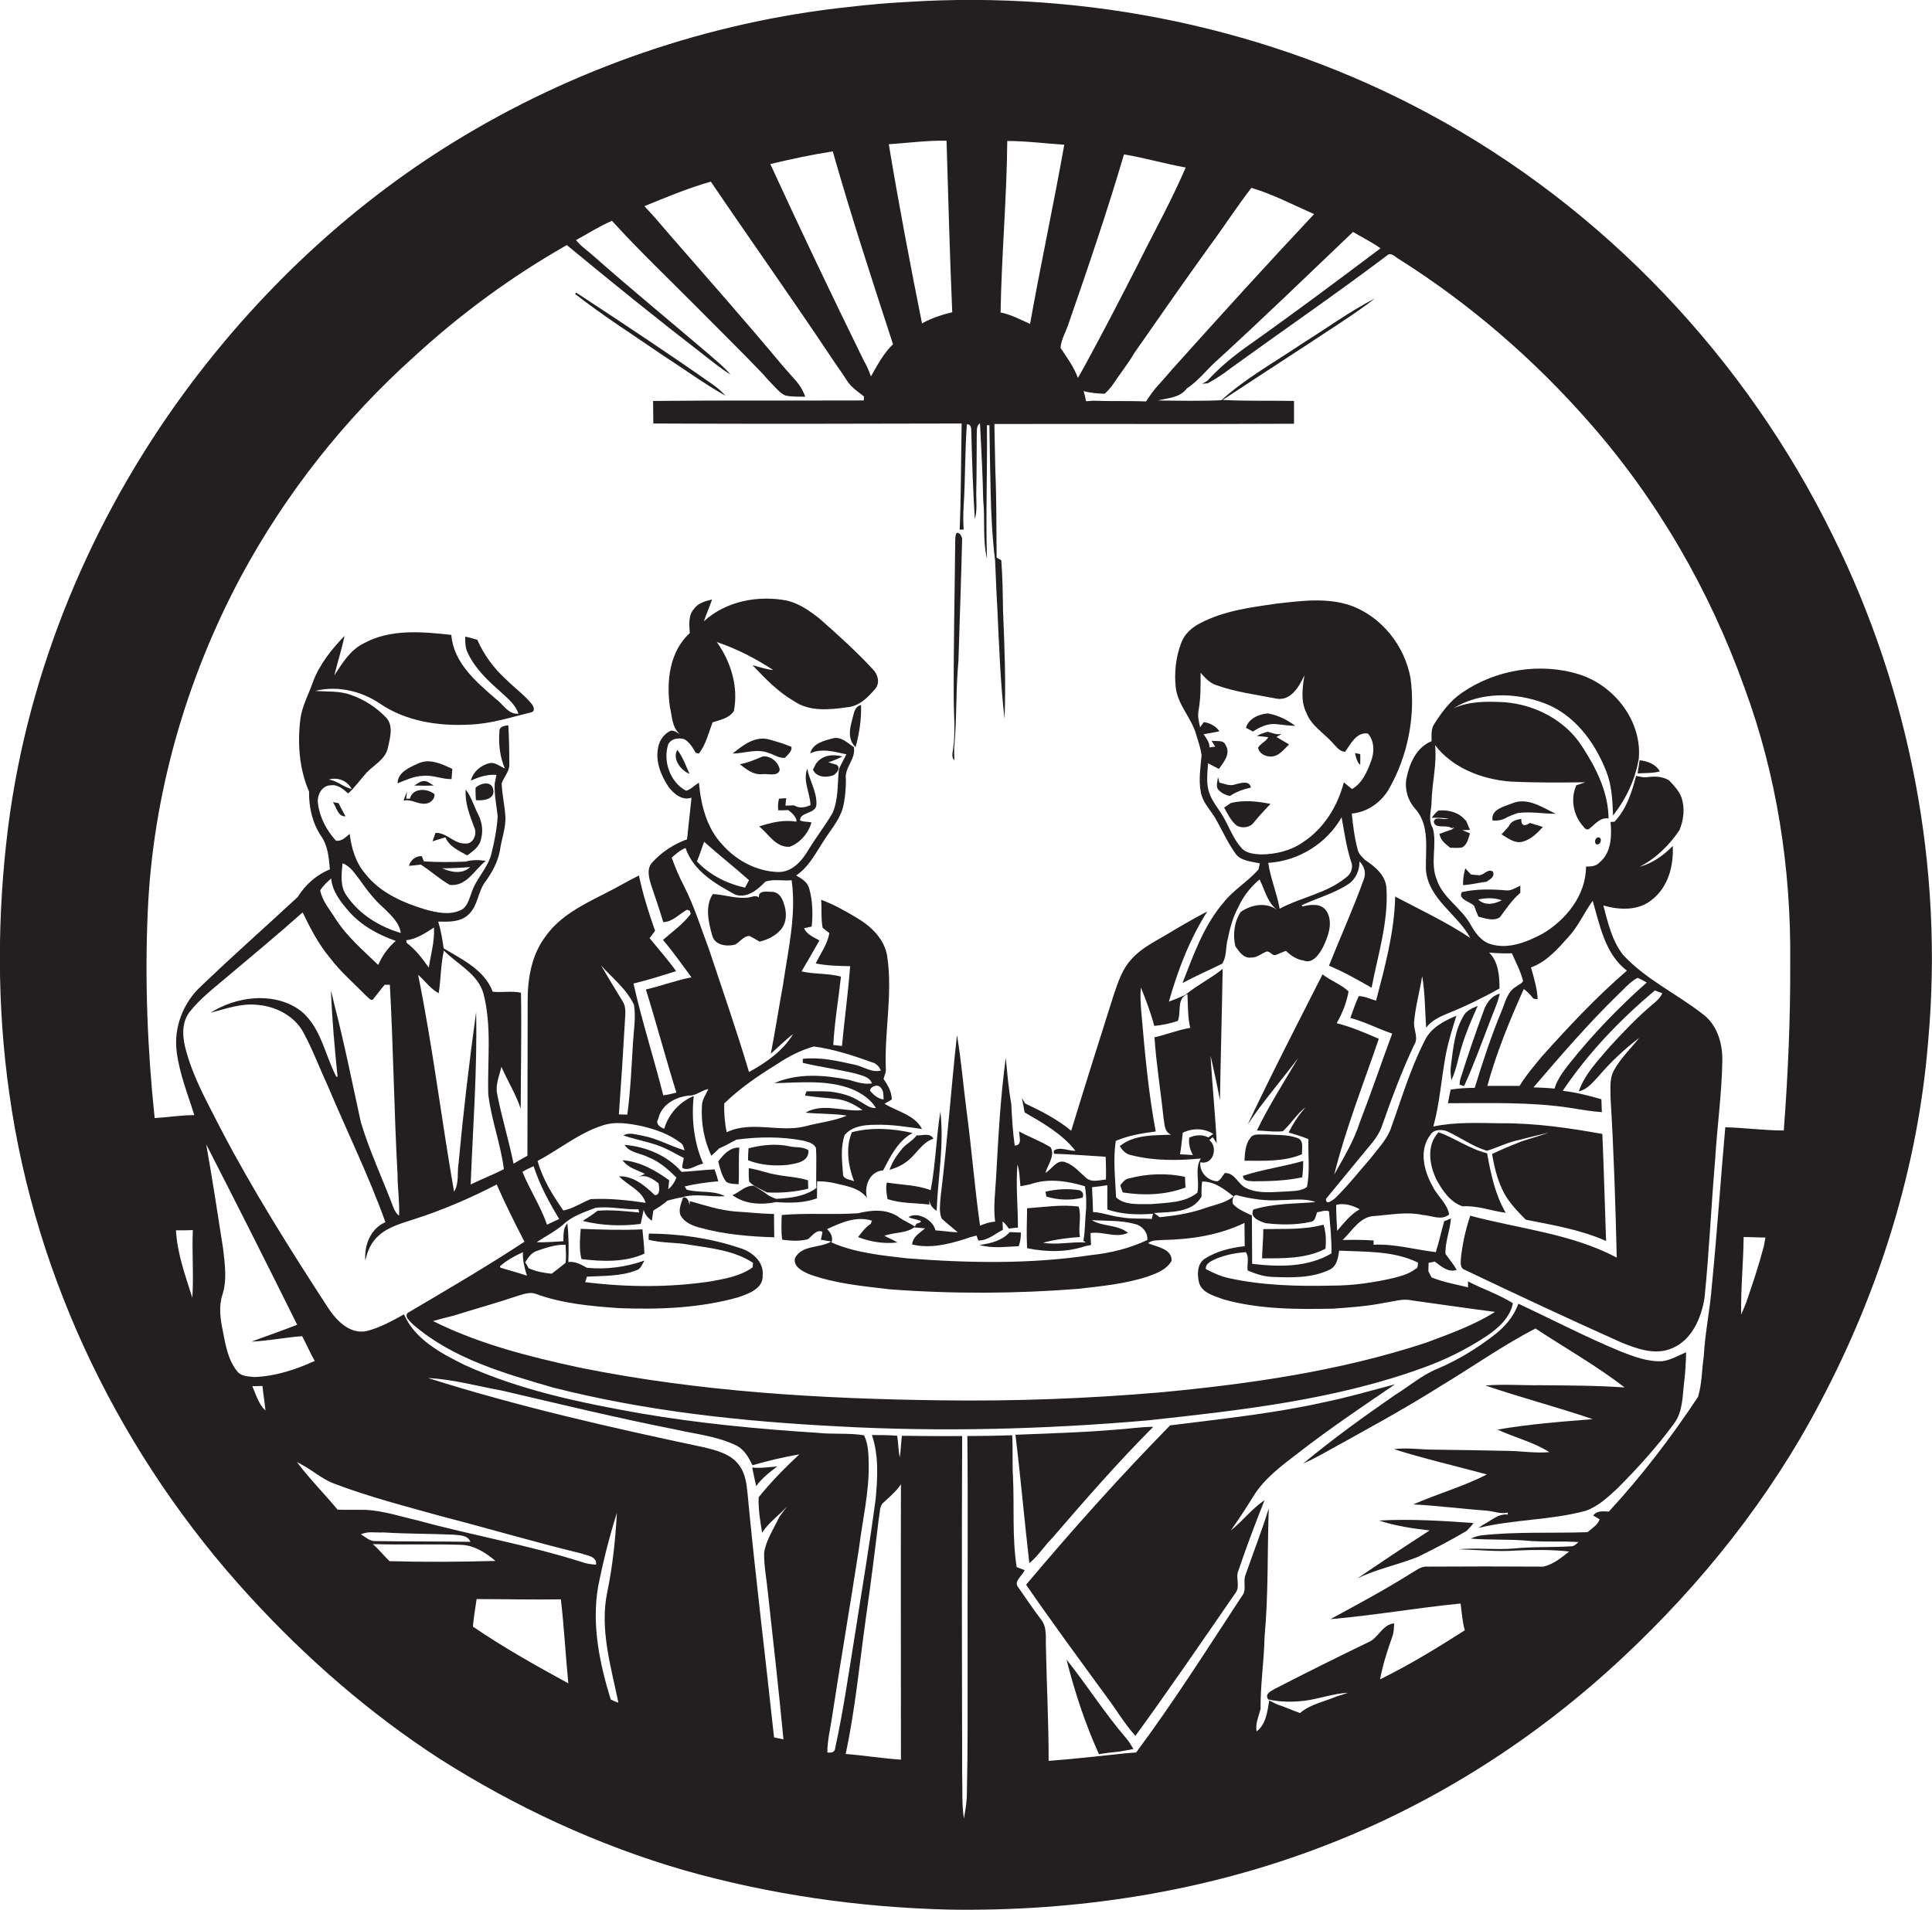 <?xml version="1.0" encoding="utf-8"?>
<!-- Generator: Adobe Illustrator 19.2.0, SVG Export Plug-In . SVG Version: 6.00 Build 0)  -->
<svg version="1.1" id="Layer_1" xmlns="http://www.w3.org/2000/svg" xmlns:xlink="http://www.w3.org/1999/xlink" x="0px" y="0px"
	 viewBox="0 0 779.5 770.7" enable-background="new 0 0 779.5 770.7" xml:space="preserve">
<g>
	<path fill="#231F20" d="M739.6,216.4c-35.1-71.8-92.6-132.6-163.1-170.5C512.4,11.3,438.3-3.9,365.8,0.8c-7.8,0.4-15.5,1.1-23.3,2
		c-56.4,6-111.4,24.9-159.7,54.7c-42.3,26.1-79,60.9-108.4,100.9c-37.6,51.3-63,111.9-71.1,175.2c-4.5,35.8-4.6,72.3,0.5,108
		c10.6,75.4,45.6,146.7,97,202.7c22.7,24.8,48.3,47.1,76.5,65.4c30.5,19.4,63.6,34.8,98.3,44.9c34.7,9.9,70.8,15.1,106.9,16
		c51.7,0.9,103.7-7.1,152-25.8c44.5-17.1,85.4-43.3,120.2-75.9c31.9-29.8,59.5-64.4,79.8-103.2c23.9-45.2,39.5-95.1,43.5-146.1
		C784.2,350.1,770.6,279,739.6,216.4z M504.9,75.8c8.7,2.6,16.9,6.9,25.3,10.6c-18.8,20-37.3,40.4-55.7,60.9
		c-2.3,2.5-4.4,5.1-6.7,7.6c-2.1,2.2-3.8,4.6-5.4,7.1c-7.2-0.3-14.4,0-21.5-0.3c-0.7,0.1-2,0.2-2.7,0.2c-0.3-1.4-0.6-2.8-1-4.1
		c2.7,0.8,5.6,1,8.5,1.1c1.2-1.1,2.3-2.3,3.3-3.7c2.8-4.3,6.1-8.3,8.7-12.8c10.1-14.5,20.2-29,30.5-43.3
		C493.9,91.4,499.1,83.3,504.9,75.8z M453.5,62.3c8.4,1.4,16.5,3.8,24.9,5.3c-5.9,13.7-13.2,26.8-19.8,40.1
		c-6.5,12.7-13.1,25.5-19.9,38c-1.2,2.3-2.5,4.5-3.8,6.8c-1.6-4.4-4.4-8.2-7-12.1c0.2-3.4,2.2-6.5,3.2-9.7
		C439,108,446.7,85.3,453.5,62.3z M406.4,56.9c7.7,0,15.3,1,23,1.5c-4.3,24.2-9.5,48.2-13.8,72.3c-3.9-1.7-7.7-3.8-11.9-4.6
		C404.1,102.9,406.2,79.9,406.4,56.9z M381.9,56.8c0.7,23.1,1.3,46.2,2.3,69.2c-4.2,1-8.4,2.4-12.2,4.5c-4.8-24-9.4-48.1-13.4-72.3
		C366.4,57.7,374.2,56.6,381.9,56.8z M336,61.1c7.4,26.1,15.9,52,24.3,77.8c-3.8,3.7-6.3,8.4-8.9,13c-0.8-2.2-1.7-4.4-2.9-6.4
		c-12.9-26.3-25.5-52.7-37.7-79.3C319.2,64.2,327.5,62.4,336,61.1z M77.6,523.7c-2.8-8.9-6.1-17.8-6.6-27.2c2.3,0,4.5,0,6.8-0.1
		C77.4,505.5,78.2,514.6,77.6,523.7z M101.8,559.4c1.4,0,2.7-0.1,4.1-0.1c0.3,3.3,0.9,6.6,1.2,9.9
		C104.3,566.6,103.3,562.8,101.8,559.4z M102.6,555.7c-2.4-0.3-5.2-0.2-6.8-2.2c-3.8-4.6-4.8-10.7-5.9-16.4c-1-4.8-1.7-9.8-0.2-14.5
		c2-6.1,1-12.6,0.3-18.8c-2.2-14-4.3-28-6.8-42c12.4,24.2,24.6,48.4,36.7,72.8c-6.1,2.4-12.3,4.5-18.4,6.8
		c6.9-0.3,13.6-1.7,20.4-2.2c1.8,3.3,3.2,6.8,5.1,10C119.3,552.7,111.1,555.4,102.6,555.7z M157.2,630c-2.4-2.2-4.3-4.8-6.8-6.9
		c11.8,0.4,23.6-0.1,35.4,0.3c5.4,0.1,10.1,3.1,14.1,6.5C185.7,630.3,171.4,630.4,157.2,630z M145.6,619.2c2.8-1.4,6-0.6,9.1-0.8
		c9.4,0.6,18.8,0.5,28.2,0.9c2.5,0.3,5.8,0.1,6.9,2.9c-12.7-0.2-25.5-0.1-38.2-0.3C149.2,622.1,147.5,620.2,145.6,619.2z
		 M190.8,656.4c0.3-3.7,1-7.4,1.5-11.1c11.3,0,22.7,0.3,34,0.1c1.3,11.3,1.9,22.6,3,33.9C216.1,672.1,203.1,664.8,190.8,656.4z
		 M168.7,613.6c-7-1.6-13.8-3.9-21-4.3c-3.8-0.1-7.7,0.1-11.5-0.1c-5.4-6.5-11.4-12.5-16.4-19.2c0.4,0.2,1.2,0.6,1.5,0.8
		c4.7,2.4,8.7,6.2,13.8,8c13.9,5.3,28.4,9,42.7,13c19,4.9,37.8,10.5,56.8,15.1c2.3,0.9,6.3,1.1,5.9,4.5c-2-0.1-4-0.4-5.9-1.1
		C212.9,623.4,190.5,619.6,168.7,613.6z M246.4,685.8c-4.5-14.6-7.7-30.1-5.1-45.4c2-10.1,4.5-20.1,7.6-29.9
		c-0.6,10.7-1.7,21.5-3.9,32c-3.1,15,1.5,30,4.5,44.6C248.4,686.8,247.4,686.3,246.4,685.8z M306.1,604.2c-0.2,4.8,0.6,9.6,1.4,14.3
		c2.7-4.2,6.8-7,10.1-10.6c-1.1,1.4-2.2,2.9-3.2,4.3c-2.2,4.7-5.3,9.2-6.1,14.4c-0.1,5.3,1,10.6,1.5,15.9
		c2.2,19.8,4.4,39.6,6.3,59.4c-1.3-0.3-2.6-0.5-3.8-0.8c-3.5-32.8-7.6-65.6-10.7-98.5c-0.4-3.9-0.9-8-3.3-11.2
		c-3.3-4.7-9.2-6.1-14.5-7.4c-37.4-7.9-74.7-16.4-111.1-27.9c10.2,0.5,20,3.3,30,5.1c23.1,5.4,46.2,11,69.5,15.6
		c8.3,1.9,17,2.7,24.8,6.5c3.3,1.6,5.1,4.9,6.6,8c6.2-1.8,12.5-3.3,18.9-4.4C316.6,592.4,311.1,598,306.1,604.2z M363.5,710.1
		c-7.5-0.5-14.8-1.7-22.3-2.3c3.9-18.2,5.6-36.8,8.2-55.2c1.9-13.3,3.6-26.7,5.2-40.1c0.5-2,0.1-4.6,1.8-6.1
		c2.5-2.3,5.1-4.5,7.1-7.4C363.4,636.1,363.5,673.1,363.5,710.1z M711.7,502.7c-2,7.7-4.5,15.2-7.1,22.7c-0.6,1.7-1.4,3.4-2.1,5.1
		c-0.2-10.4,0.9-20.8,1-31.3c2.9,0,5.9,0.2,8.8,0.2C712.1,500.5,711.9,501.6,711.7,502.7z M719.7,456.2c-7.9,0-15.7-1.1-23.6-1.3
		c-1.9,21.2-3.3,42.5-5.4,63.7c-0.7,9.7-2.8,19.2-3.3,28.9c-0.8,5.4-0.7,11-2.3,16.2c-10.8,16.3-22.7,31.9-36,46.3
		c-2.3-0.1-4.8-0.5-6.3,1.6c0.6,0.4,2,1.1,2.6,1.5c-0.7,2.2-3.1,3.7-4.9,5.2c-14.3,0.5-28.6-0.3-42.9,1.3c-1.5,0.2-2.9,0.7-4.2,1.3
		c7.4,0.6,14.9,0.2,22.3,0.8c7,0.7,14.1,0.1,21.2,0.6c-0.9,0.7-1.8,1.8-3.1,1.7c-7.7,0.5-15.4,0.1-23.1,0.9
		c-7.4,0.6-14.9-0.4-22.3,0.3c7.8,0.2,15.6,1.1,23.4,0.5c7.1-0.3,14.2-0.4,21.3,0.4c-3.1,2.5-6.4,5.2-10.4,6.1
		c-15.6-0.1-31.2-0.1-46.8,0c-2.7-0.2-4.7,1.7-6.9,2.9c-10.5,6.6-21.4,12.4-32.2,18.3c17.6-1.5,35-4.6,52.5-6.3
		c0.5,3.6,0.7,7.3,1.7,10.8c-11.1,7.1-22.4,14-34.2,19.8c1.1-5.8,2.9-11.5,4.9-17.1c0.7-1.8,0.7-3.7,0.8-5.5
		c-4.9,0.5-6.3,6-10.6,7.7c-12.6,6.1-25.1,12.3-37.5,18.7c-1.5,0.9-4.3,2-2.7,4.3c4.9,1.1,10,1.1,14.9,0.5
		c5.8-0.8,11.4-2.9,17.3-3.2c-1.5,0.5-2.9,1-4.4,1.4c-5,2.2-10.7,3.1-15,6.8c-3.1-1.1-6.1-2.5-9.2-3.5c-1.1-0.5-2.1-1-3.2-1.6
		c-0.7,4.3-1.3,9.7-5.1,12.5c-0.6-3.2,0.9-6.1,1.6-9.1c-0.1-9.6,1.4-19.2,1.6-28.9c1.6-17.3,1.1-34.7,1.7-52
		c-2.8,9.1-6.3,18-9.4,26.9c-1.1,2.8,0.7,6.1-1.5,8.6c-13.9,21.2-27.5,42.7-42.6,63c-1.3,0.1-2.6,0.2-3.9,0.3
		c-10.4,1.1-20.9,2.3-31.4,3.1c0-15.3-0.8-30.5-1.1-45.8c-0.2-3.8,0.6-8.1-2-11.3c-3.2-4.2-6.1-8.6-9.2-13c-2-2.4,1.8-4.6,2.6-6.9
		c-1.1-0.4-2.1-0.8-3.2-1.2c-1.9-12.1-0.9-24.4-1.5-36.6c-0.3-5.5,0-11.1-0.3-16.6c-6,0.2-12.1,0.3-18.1,0.3
		c0.3,30.4,0,60.9,0.1,91.3c0,17.7,0.1,35.4-0.3,53c0,3.4-0.6,6.7-1.2,10.1c-0.9-6-0.5-12.1-0.7-18.1c-0.1-45.4-0.2-90.9,0-136.3
		c-8.1,0.1-16.2,0-24.3-0.1c-0.4,2.9-0.4,5.9-0.9,8.8c-0.5-2.9-0.6-5.9-1-8.8c-3.4-0.3-6.8-0.3-10.2-0.3c2.8,8.3,2.3,17.2,1.5,25.8
		c-2.4,18.2-5.5,36.3-8.3,54.4c-2.5,15.4-4.7,30.8-8,46c-0.1,1.9-1.6,2.1-3.2,1.9c0-4.8,1.2-9.5,1.9-14.3
		c3.5-22.8,7.4-45.5,10.9-68.3c1.4-11.3,4.1-22.4,3.9-33.8c-0.1-3.9-0.1-8-1.9-11.6c-6.2-1-12.5-0.3-18.8-1
		c-23.8-1.5-47.7-3.8-71.2-7.8c-24.2-4.3-48.5-9.3-71-19.5c-9.5-4.7-20.2-10.3-24.6-20.5c-4.9,2.7-9.9,5.5-15.3,6.8
		c-6.9,1.2-12.1-4.5-15.5-9.7c-15.2-23.4-30.1-47-43-71.7c-5.1-10.1-10.8-20-13.9-31c-1.6-5.3-2.4-11.6,1.1-16.3
		c4.2-5.4,9.7-9.6,14.9-14c10.3-8.7,20.7-17.3,30.8-26.3c3.1,6.4,6.4,12.8,11,18.3c4.3,5.7,9.7,10.3,14.7,15.4
		c0.8,0.6,1.4,1.7,2.5,1.6c1.7-2,3.2-4.1,4.9-6.1c0.5,0,1.6,0,2.1,0c1.4,25.5,1.7,51.1,3.1,76.6c0,5.5,0.9,11.1,0.6,16.6
		c-1.5-1.2-2.2-3-2.8-4.7c-4.2-11-9.2-21.7-12.6-33c-3.5-16-6.7-32.1-10.8-47.9c-0.4-1.8-0.8-3.5-1.3-5.3
		c0.5,11.6,1.5,23.2,2.7,34.8c-0.1,0-0.4,0-0.5,0c-4.9-9.3-6.4-21.4-15.8-27.6c-10.6-6.7-24.8-4.6-35,1.8c6.2-1.6,12.4-3.9,18.9-3.2
		c7.6,0.6,15.3,4.6,18.8,11.5c3.7,6.9,6.4,14.2,9.7,21.3c7.7,18.3,16.5,36.2,23.2,54.9c-6,2.6-8.6,9.3-8.1,15.5
		c0.8-3.8,2.4-7.5,5.4-10.1c3.9-3.5,9.1-4.9,14-6.5c11.6-3.7,22.8-8.5,33.6-14.1c3.4,7.8,7.3,15.5,11.2,23.1
		c-15.2,10-30.8,19.1-46.4,28.3c-3,1.4,0.5,4.1,1.8,5.4c15.8,13.5,36.4,19.4,56,25.1c37.6,9.6,76.3,13.7,114.9,15.7
		c41.7,2.3,83.5,1.2,125.1-2.4c37.6-4.1,75.9-8.3,111.6-21.4c8.9-3.2,17.4-7.5,25.3-12.7c4.7-3.2,9.4-7.4,10.5-13.2
		c-5.7-3.6-12.2-5.7-18.1-8.8c0,0.6,0,1.8,0,2.4c-4.9-1.2-10-2.1-14.7-4c-0.5-0.9-0.9-1.7-1.3-2.5c0-1.1,0.1-2.3,0.1-3.4
		c0.6-0.1,1.9-0.3,2.5-0.5c2.5,1.9,5.3,4.5,8.8,3.4c-1.2-2.4-3-4.3-4.5-6.5c-0.2-4.9,1.9-9.5,2.2-14.3c-0.7,0.3-2,0.9-2.7,1.1
		c-1.2,4.2-2.1,8.4-3.4,12.5c-8.4-1-16.6-3.4-25.1-3c0-0.4,0-1.3,0-1.7c-4.2-0.3-8.4-0.3-12.5-0.2c3.9-3.7,7.1-9.7,13.2-9.7
		c6.3-0.5,12.8-1.8,19.1-0.4c3.6,0.2,7.5,2.4,10.7-0.2c-0.8-4.5-4.8-7.4-6.7-11.4c-3.5-6.2-5.6-14.6-0.9-20.7
		c1.3-2.3,4.5-2.3,6.7-1.5c5.4,2.5,10.3,6.1,16.1,7.9c4.4-1.3,8.5-3.5,13.1-4.4c3.9-1,7.8-2,11.8-2.9c-3.6,1.3-7.3,2.3-10.9,3.5
		c-4,1.6-8,3.2-11.9,5.1c1.1,6.4,2.7,12.9,6.4,18.3c2.1,3,4.6,5.6,7.2,8.2c11,2.2,22.1,4,32.4,8.6c-0.5-14.4-0.9-28.8-1.5-43.2
		c-13.4-2.4-27-4.4-40.7-4.3c-9.2-0.1-18.4-0.6-27.5,1.3c2.6-9.4,3.2-19.2,5-28.8c1-5.4,2.7-10.7,4.3-15.9
		c-5,2.1-10.4,4.9-12.8,10.1c-5.9,11.5-9.5,24-13.9,36.1c-1.8,4.3-5.1,7.6-7.8,11.2c-4.8,5.5-9.3,11.3-14.6,16.4
		c-1.1,0.8-3.6,2.8-3.5,0.1c4.7-5.8,9.6-11.6,14.3-17.4c2.9-3.7,6.6-7.2,8.2-11.8c3.9-11.1,8-22.2,13-32.8c1.9-2.8,0-5.9,0-8.9
		c0.5-6.5,2.3-12.7,3.3-19c1.2,6.9,1.1,13.8,1.6,20.8c2.3-3,5.7-4.5,9.1-5.9c7-2.8,13.9-6.2,20.5-9.9c0-5-0.4-10.8-4.2-14.5
		c3.1,0.3,6.1,0.4,9.2,0.3c1.6,3.7,3.5,7.2,4.5,11.1c-0.4,1.2-1.9,1.5-2.7,2.3c-3.7,2-4.5,6.5-6,10c-4.2,10.1-7.6,20.5-10.8,30.9
		c-3.2,0-6.5,0.2-9.7,0.7c-0.4,1.8-0.8,3.7-1.1,5.5c16.5,0,33.1-0.6,49.5,1.9c4.2,0.7,8.4,1.4,12.6,1.7c-0.1-1.8-0.1-3.5-0.2-5.2
		c-5.1-1.5-10.3-2.8-15.6-3.4c10.3-15.3,23.1-28.7,37.2-40.5c0.8,0.3,2.3,0.9,3,1.1c-0.8,1.8-2.3,3.2-3.8,4.4
		c-6.3,5.3-12,11.3-17.6,17.4c-4.6,5.5-9.9,10.8-12.3,17.8c3.4-0.7,5.6-3.6,7.9-6c4.9-5.8,10.5-11,16.5-15.6
		c-3.4,4.3-7.4,8.1-10.1,12.9c-2,3.4-1.5,7.5-1.5,11.3c1.3,21.5,2,43,2.5,64.5c-18.3-9.7-39.3-11.6-59.1-16.9
		c-1.9,5.6-3.2,11.5-3.8,17.4c-0.1,1.5-0.3,3.8,1.5,4.4c20.8,9.9,41.7,19.7,62.7,29.1c6.5,2.7,14.1,5.6,21,2.6
		c8-3.3,11.8-12.2,13.1-20.2c1.9-18.6,2.7-37.3,4.3-55.9c0.8-13.4,2.7-26.7,2.9-40.1c0.1-6.9-2.1-14.3-7.8-18.6
		c-10.5-8.2-23-14-32.2-23.9c-4.5-5.7-6.2-13.1-8-20c6.5,1.9,14.3,2.2,19.7-2.4c6.5-5.1,8.7-13.7,8.3-21.6c-3.7,3.8-8.2,7-13.4,8.4
		c6.6-3.4,12-8.7,16.1-14.8c1.7-4.1,2.3-8.9,0.8-13.2c-1-2.7-3-4.8-5-6.9c-2.8-1.7-6.1-1.7-9.3-1.2c-1.3,0-2.7-0.3-4-0.6
		c-1.7,6.7-3.9,13.4-8.7,18.5l-1.6,0.1c0.5,5.6,0.4,12.3-4.4,16.3c-1.4,1.6-3.5,1.7-5.5,1.7c0,11.6-8.1,21.6-17.7,27.2
		c-6.3,3.3-13.7,6.3-20.8,4.1c-3.9-1.2-6.3-4.7-8.2-8.1c-3.7-6.6-11.1-10.6-13.5-17.9c-2.8-6.7,0.2-14.1-1.6-20.8
		c-2.1-3.4-0.5-7.3-0.5-11c0.2-7.5,2.2-14.9,1.4-22.5c7.1,9.3,19,13.8,30.4,14.7c10.1,0.5,20.1,0.4,30.2,0.3
		c-1.2,0.4-2.4,0.8-3.6,1.2c-2.5,5.5-1.2,12.3,2.9,16.7c0.5,1,1.8,1.6,2.6,0.6c2.2-1.7,4.3-4.5,7.5-3.9c-0.1-10.6-5-20.4-10.7-29.1
		c-6.7-10.5-18.8-16.8-31.1-17.8c-7-0.4-14.2-0.5-20.7,2.4c10.8-6.7,24.8-6.4,36.4-2.1c12.2,4.5,20.5,15.7,25.1,27.4
		c2.3,5.7,2.6,11.9,2.8,18c5.3-6.7,9-14.6,10.4-23c1.3-15.1-9.8-29.4-23.9-33.9c-15.8-5-33.9-2-47.5,7.4c-4.7,3.2-8.1,7.8-11.1,12.5
		c-1.4,2.1-1.1,4.6-1.1,7c-6.2,2.5-9,9.1-10.2,15.3c-0.7,4.3,0.7,8.7,3.5,11.9c6.1,6.6,4.2,16.4,4.4,24.6
		c0.9,11.9,12.7,17.9,17.9,27.6c-9.6-6.4-20.1-11.3-30.3-16.7c-0.3,14.3-4.1,28.2-7.7,42c-2.3-0.6-4.5-1.8-7-1.8
		c-1.3,2.8-2.3,5.8-3.4,8.8c5.9,1.5,11.2,4.4,16.9,6.3c-4.4,11.9-8.5,24-13.1,35.9c-2.4,7.5-6.5,14.2-10.3,21
		c4.7-18.7,11.8-36.6,18-54.8c-5.5-2.4-11.1-4.8-17-6.3c2.3-4,4-8.3,4.8-12.8c-3-2.9-7.2-4.3-10.5-6.9
		c-10.2,20.1-20.6,40.2-30.2,60.6c6.2-9.4,13.7-17.9,20.4-26.9c-5.7,9.7-11.8,19.2-16.7,29.3c3.5,0.1,7,0.7,10.5,0.3
		c3.3-3,5.6-7,9.2-9.7c-2.8,3.1-5,6.5-6.9,10.2c2.7,0.8,5.4,1.6,8,2.7c-0.2,6.4,0.7,13-0.6,19.3c-2.3,1.7-5.4,1.6-8.1,1.8
		c-5.5,0.2-11.4,1.1-16.5-1.4c-3.3-1.5-4.5-6.3-8.6-6c-0.9,1.2-1.5,2.6-2.9,3.3c-3.9-0.1-7.4-3.7-6.9-7.7c5.2,1.4,7.3-6.2,3.6-8.9
		c0.5-0.4,0.9-0.8,1.4-1.2c0.4,0.6,1.2,1.8,1.6,2.4c-0.6-11.8-1.8-23.5-2.5-35.3c1.4,6,2.7,12,3.8,18c0.3-17.7,0.8-35.4,1.1-53
		c-4.8,3.9-10.4,6.6-15.1,10.5c-2.2,1-4.4,1.9-6.6,2.7c3.6-12.7,8.4-25.2,15.5-36.4c-5.7,3-11.2,6.2-16.7,9.5
		c-4.9,2.9-10.2,5.5-14,9.9c-3.6,3.9-5.3,9.1-7,14.1c-5.8,18.3-11.6,36.6-17.2,55c-5.6-4.6-12-7.9-18.6-11c-0.4-0.7-0.9-1.5-1.3-2.2
		c0.4,1.9,0.7,3.8,1.1,5.8c7.4,4.3,15.2,8.7,20.5,15.5c-2.8,0.1-6.2-1.8-8.7-0.1c0,0.3,0,1,0,1.3c7,0.2,13.9,0.8,20.9,1.2
		c0.1,3,0.2,6.1,0.1,9.2c-2.6,0.2-5.6,1.3-7.9-0.6c-2.7-2.3-5-5.2-8.5-6.4c-3.5-1.3-5.4,2.9-8,4.3c0.9-3.3,4-6.9,2.1-10.3
		c-4-2.5-8.5-4.1-12.7-6.4c-0.1,2.1,1.5,5.5-1.8,5.7c-0.8-5.6-1.1-11.3-1.4-16.9c-1.1-6.1-1.6-12.3-2.2-18.5c-2.2,15.9-3,32-3.9,48
		c-0.3,6-1.2,12.1-0.4,18.1c-2.1,0.1-4.1,0.8-6.1,1.6c-2.2-15.6-3.4-31.3-5.5-46.9c-1.3-10-2.1-20.1-3.8-30
		c-2.4,21.7-3.9,43.5-6.6,65.3c-0.2,2.8-0.7,5.9,0.4,8.7c2.1,2,4.4,3.7,6.5,5.6c-3-0.1-6-0.6-9-0.8c-0.8-4-6.9-7.7-10.8-5.4
		c1,1,8.2,1.4,3.2,2.7l-0.9,1.5c1.1,0.1,3.2,0.3,4.3,0.4c-2.1,1.9-4.9,3.3-5.2,6.5c7.1,1.7,14.3,0,21-2.1c1.6-0.6,3.3-1.1,5-1.5
		c0.2,0.5,0.5,1.5,0.7,2c3.8,0.1,6.7-2.7,9.9-4.3c0-0.9-0.1-2.6-0.1-3.4c1,0.8,1.8,1.8,2.5,2.9c1.2-0.2,2.5-0.3,3.7-0.4
		c0-8.5-0.9-17-0.2-25.5c0.9,2.8,0.9,5.9,1.2,8.8c1.4-0.3,2.9-0.5,4.3-0.9c7.1-2.4,14.7-1.2,21.7,0.9c0.6,3.1,0.6,6.2,0.5,9.4
		c-0.5,4.2-0.3,8.4-1.1,12.6l1,0.7c-5.8-0.4-11.5,1.1-17.3,0.1c4.9-1.3,9.9-2,14.9-2.3c-0.7-4.1,0.7-8.5-0.5-12.3
		c-6.9-0.9-13.9,0.2-20.8,0.7c-0.1,5.4-0.3,10.7,0,16.1c7.7,1.6,16,1.7,23.4-0.8c0.6-0.1,1.8-0.4,2.4-0.5c-0.1-1.6-0.2-3.2-0.2-4.8
		c5-0.8,10.3,2.2,15.1-0.1c-4.2-3.4-10.1-2.4-14.6-5.1c5.9,0.3,11.9,0,17.6,1.6c2.8,0.7,5.1,3.4,4.8,6.4c-7.2,3.4-15,5.3-22.8,6.1
		c-24.5,3.7-49.5,3.2-74.1,1.3c-10.3-1.2-20.9-2.2-30.5-6.4c0.7-2.1-0.3-3.9-1.8-5.4c5.6-2.6,11.8-5.4,18.1-3.4
		c-0.1,0.3-0.4,1-0.5,1.3c-2.1,1.3-3.6,3.4-5.1,5.3c5,2,10.5,2.8,15.9,2.2c-1.7-1-3.5-1.8-5.3-2.7c4-1.5,9.2-0.9,12.4-3.7
		c-2.3-1.5-4.9-2.5-7.1-4.2c-4.8-3-10.6-2.5-15.9-1.2c-10.2,0.7-20.5-0.2-30.8,0.7c-0.1,3.3-0.3,6.7,0.2,10
		c3.4,0.4,6.9,0.7,10.3-0.2c1.7-1.2,3.6-4.2,5.9-3c-0.1,1.1-0.4,2.1-0.6,3.2c1,0.2,3.2,0.5,4.2,0.7c-4.6,2.8-11.8,1.3-14.6,6.6
		c-1,3.5,3.1,5.5,5.7,6.6c10.4,3.8,21.5,4.8,32.5,6.1c25.3,1.9,50.8,1.8,76.1-0.2c9.5-1.1,19-2,28.1-5c3.6-1.3,7.5-2.8,9.5-6.3
		c0.2-4.9-6-5.6-9.5-7.1c1.6-1.4,3.8-1.1,5.7-1.3c11.4-0.2,22.9-1.9,33.2-6.9c0,3.1,0.1,6.3,0.1,9.4c-5.6,0.6-11.4,2-16.2,5.1
		c-3.1,2.2-3,6.4-2.2,9.7c1.3,4.2,6.3,5.3,10,6.7c14.3,4,29.4,4,44.1,3.7c7-0.5,14-1,20.9-2.4c3.6-0.5,7.3-1.8,11-0.9
		c11.1,1.5,22.3,3.2,33.4,4.6c-8.7,5.5-18.4,8.9-28,12.5c-34.7,11.4-71,16.6-107.2,20c-29.3,2.5-58.7,3.6-88.1,3.2
		c-48.9-0.6-98-3.5-146-13.2c-20.3-4.4-40.6-9.5-59.2-18.8c2.8-0.8,5.6-1.5,8.4-2.2c8.6-2.7,17.3-5.1,25.9-8
		c2.3-0.7,4.8-1.6,7.1-0.8c10.8,4,22.4,5,33.8,5.8c16.1,0.6,32.4,0,48-4.4c4.1-1.4,10.1-3.5,9.8-8.8c0.6-5.8-4.6-9.8-9.6-11.2
		c-11.7-3.9-24-5.6-36.3-5.7c-0.1,0.8-0.1,1.7-0.1,2.5c5.3,1.4,11,1,16.4,2c8.8,1.4,18.1,2.3,25.7,7.3c0,0.4-0.1,1.3-0.1,1.8
		c-4.9,3.6-11.1,4.6-16.9,5.7c-16.8,2.5-33.9,2.4-50.7,0.3c0.2-0.5,0.5-1.6,0.7-2.2c6.7-0.4,13.7-0.1,20-2.6
		c1.8-0.5,2.3-2.5,3.2-3.9c-7.4,2.6-15.4,3.7-23.2,2.9c-2.4-1.3-4.7-2.7-7.5-2.3c0.2-5.2,0.2-10.5-0.4-15.6c-1.8,2-1.5,4.7-1.6,7.2
		c-3.6,0.2-7.2,0.5-10.8,0.4c3.6-2.4,7.4-4.3,10.7-7.1c3.6-3.5,8.5-5,13.1-6.8c5.8-0.7,11.5,0.8,17.3,0.6l0.3,1.3
		c-5.6-0.5-11.2-1.2-16.8-0.7c-1.9,1.5-4,2.8-6,4.1c7.6,1.9,15.6,2.2,23.4,1.2c0.4-1.9,0.8-3.8,1.2-5.7c0.5,1.9,1.7,3.3,3.3,4.4
		c0.2-1.4,0.4-2.8,0.6-4.1c2-1.2,3.9-2.4,5.7-4c1.9-0.5,3.8-1,5.7-1.3c5.7-1.8,11.7,0,17.5-0.5c-4.8-2.5-10.4-1.2-15.4-2.6l-0.9-1.3
		c4.5-1.1,9-1.7,13.6-2.1c-0.4-1.6-0.9-3.2-1.5-4.8c-4.5,0.2-8.9,0.8-13.3,1c-5.7-6.6-14.4-10.2-23-10.9c2.1,3.3,6.4,3.3,9.6,5
		c4.4,1.7,8,4.9,11.3,8.2c-0.7,1.8-1.7,3.5-3.3,4.7c0.1-0.9,0.3-2.7,0.4-3.6c-5.5-4-11.9-7.6-18.8-8.1c2.1,3.1,5.9,3.9,9,5.5
		c-0.8,0.4-1.7,0.8-2.5,1.2c3.1-1,5.6,0.8,8,2.6c0.3,1.6,0.8,4.8-1.5,4.8c-3.9-3.8-8.7-7.8-14.4-7.6c3.4,3.7,9.1,5.5,10.7,10.7
		c-7.3-1.1-14.8-1.9-22.2-1.5c-3.7,1.5-7.1,3.8-11,4.6c-4.3-6.2-8.4-12.7-10.4-20c8.8-4.7,16.6-11.2,26.1-14.3
		c5.3-1.8,10.9-0.8,16.2,0.3c5.4,1.3,10.9,3.2,15.4,6.7c1.1,0.6,1.2,1.9,1.6,3c-5.8-1.7-11-4.8-17-5.9c-2.5-0.4-5.4-1.5-7.7-0.1
		c5.8,2,12,2.8,17.5,5.5c2.3,1.1,4.6,2.5,6.9,3.6c-0.2,1.3-0.7,2.6-0.6,4c2.6,1.5,5.6-1.3,8.4-1.7c-3.7-8.5-4.8-18.1-3.8-27.3
		c-5.7,2.3-10.2,7.3-11.9,13.2c-1.7-0.6-3.7-2-2.4-4c1.2-5.8,7.1-8.9,12.5-9.4c2.8,0.1,5-2.2,7.7-2.6c-1,2.2-2.6,4.3-2.6,6.9
		c-0.4,6.8,0.9,13.8,3.8,20c1.1-1,2.1-1.9,3.2-3c2.4-1,4.6-2.3,6.9-3.5c8.9-1.2,18.1-1.3,27,0.4c1.8,0.5,4.2,1,5.1,2.9
		c0.4,5.4-0.1,10.8,0.2,16.2c-4.7,3.5-10.7,4.1-16.3,4.4c-1-0.4-1.9-0.8-2.9-1.3c-1.9-1.5-4-2.7-6-4c-3.5-0.2-5.7,2.6-8.7,3.8
		c5.1,3.7,11.6,4,17.7,2.8c5.5,0.4,11.1,0.4,16.4-1.5c0.1-2.3,0-4.6,0.1-6.9c2.1,0,4.3,0.2,6.3,0.6c4.8,1.2,10.6,1.8,13.8,6.1
		c-1.2-4.7,1-10.7,6.5-11.1c3-5.7,6-11.9,11.9-15.1c-8-1.8-16.5-2.4-24.5-0.3c-2.6,6.2-1.5,13.6,0.9,19.8c-1.6-0.8-4.7-0.7-4.5-3.3
		c-0.4-5.1-1-10.5,0.7-15.4c3-3.5,7.9-4.1,12.3-4.1c6.3-0.2,12.6,0.8,18.9,1.7c-2.9-5.7-10-7-15.1-10.2c0.7-0.4,2.2-1.3,2.9-1.7
		c0-3.1-1.6-5.8-3.3-8.3c0.3-1.4,1.1-2.7,0.9-4.1c-0.6-15,2.8-30.1,0.6-45.1c-1-7.3-6.7-12.6-12.8-16.1c-4.5-2.7-9-5.2-13.9-7
		c0.3,3.8-0.1,7.6,0.6,11.3c0.8,0.7,1.7,1.4,2.7,2.1c-0.7,4.5-3.5,8.2-5.5,12.3c4.6,0.9,9.2,1,13.9,1.1c-0.8,10.8-2.3,21.5-3.3,32.2
		c-1.2-0.1-2.4-0.3-3.5-0.4c0.5-9.2,2.1-18.4,3.1-27.6c-5.2-1.4-10.7-0.9-15.9-2.1c2.4-4.2,4.9-8.3,7.2-12.5c-2.3-1.3-5-2.3-6.2-4.9
		c0.8-0.2,2.3-0.5,3.1-0.7c0.5-5.1,0.4-10.4-1-15.3c-0.7-2.7-3.1-4.1-5.3-5.3c5-3.3,7.7-8.7,10.9-13.6c2.7-4.4,6.4-8.4,7.9-13.5
		c1-3.8,1.3-7.8,1.3-11.7c-0.7-4.8,4.1-8.1,3.2-13c-2.6-1.7-5.2-4.5-8.6-3.5c-3.5,0.9-8,2-9,6c4.8-2.2,9.8-0.6,14.6,0.4
		c-1,2-2.1,3.9-3,5.9c-0.7,6-0.1,12.3-2.7,18c-2.9,4.9-6.4,9.4-9.4,14.3c-2.7,4.6-6.7,9.5-12.6,9.3c-8.6-0.3-16.8-4.7-22.4-11.1
		c-6.3-6.7-8.6-16-9.4-24.9c-1.8,0.9-3.3,2.8-5.2,3.2c-6.4-3.4-9.4-11.9-7.2-18.7c1.2-2.4,4-2.7,6.3-2.2c2.3,1.2,3.6,3.5,4.8,5.6
		c0.3,0.1,1,0.2,1.3,0.3c2.8-3.7,3.9-8.3,5.5-12.6c3.1-1,6.8-1.7,8.6-4.6c1.9-9.7-1.2-19.9-6.9-27.8c8.1,2.7,15.6,6.6,22.8,11.3
		c-2.9-0.3-5.6-1.2-8.4-2c5.1,5.4,10.3,10.8,16.7,14.5c6.3,4.4,14.5,3.5,21.6,2.5c4.8-0.4,8.3-4,11.2-7.4c2.1-2.4,1.1-5.9-1-8
		c-6.7-7.2-14.1-13.9-21.5-20.4c-3.9-3.1-8.1-6-12.9-7.2c-11.7-2.3-24.7,0.1-33.7,8.3c1-3,2.3-5.8,3.3-8.8c-2.7,0.7-5.6,1.4-7.3,3.8
		c-2.4,2.7-1.9,6.5-1.7,9.8c-8.2,7.4-9.5,19.5-8,29.9c0.9,3.7,0.8,8.3,4.1,10.9c-1.2-0.6-2.4-1.7-3.9-1.4c-2.5,1.3-4.4,3.7-4.9,6.5
		c-1.3,5.7,1,11.4,4.1,16.1c2.1,2.8,5.5,5.7,9.3,4.4c-0.6,5.6-1.2,11.2-1.8,16.8c-5.3,1.9-10.2,5.1-14,9.3c-2.4,2.5-1.4,6.2-0.5,9.1
		c1.7,5,3.4,10,4.9,15c3.7,0,6.5-3.3,9.6-5c0.3,0.1,0.9,0.3,1.1,0.4c0.1,0.3,0.3,0.9,0.4,1.3c-3.1,4.1-7.3,7.1-11.2,10.5
		c4.1,4.8,7.7,10,11.5,15.1c-6.3,1.2-12.3,3.5-18.4,4.9c4.3,13.8,8,27.8,12.3,41.6c-1.8,0.5-3.5,0.9-5.3,1.1
		c-3.8-15.1-8.6-29.9-12-45.1c5.8-1.4,11.5-3.2,17.2-5c-3.3-4.6-7.1-8.9-10.7-13.3c0.7-1,1.5-2,2.2-3c-2.6-7.3-4.9-14.7-6.5-22.3
		c-4.7,2.3-9.1,5-13.8,7.3c-8.8,4.5-18.1,9-23.9,17.3c-5.7,7.5-7.3,17.3-7.2,26.5c0,20.7-0.1,41.4-0.1,62c-1.9,1-3.7,2.1-5.6,3.2
		c-1.9-9.5-4.8-18.7-6.6-28.1c-0.8-3.8,0.9-7.4,1.7-11c2.5,5.7,5.8,11,7.8,16.9c0-15.6,0.4-31.2,0.1-46.8c-3.7-0.8-7.6,0-11.4-0.4
		c-3.3-8.8-12.3-13-19.8-17.5c-0.5-3.6-1.1-7.3-2.2-10.8c4.2,0.1,9,0.3,12.3-2.9c3.8-3.6,3.7-9.3,6.8-13.3c2.7-3.7,4.9-7.8,5.8-12.4
		c0.6-4.7,2.5-9.2,2.2-14c-0.3-4.4-1.3-8.7-1.5-13.1c0.9-2.7,3.2-4.9,3.1-7.8c0-5.2-0.1-10.4-0.4-15.7c-1.5,0.1-3.8,0.5-3.6,2.6
		c-0.4,5,0.2,10.2,2.2,14.8c-2-0.8-3.8-2.5-6-2.2c-3.5,0.8-6.8,3.4-7.7,7.1c3.3-1.5,6.7-2.6,10.3-2.3c-0.2,0.9-0.5,2.7-0.7,3.5
		c-0.2,4.4,0.7,8.8,1.2,13.2c-0.3,5.1-1.3,10.1-2.5,15c-1.4,5.9-6.3,10.2-8.1,16c-1,2.6-1.7,5.9-4.6,7c-4.5,2-9.5,0.8-14-0.4
		c-9-2.7-18.3-6.8-24.2-14.4c-3.9-4.5-5.6-10.3-6.3-16.1c-1.6,1.3-3.3,3.2-5.6,2.7c-3.7-4.1-6.5-9.3-7.2-14.9
		c-0.5-3.3,1.5-7.4,5.2-7.4c2.9-0.4,5,1.6,7,3.3c2.8-2.6,5-5.7,7.5-8.5c3-3.1,7.5-5.3,8.5-9.9c0.8-3.8,2.3-8.5-0.4-11.9
		c-4-4.3-9-7.6-14.6-9.5c-4.6-1.7-9.6-1.2-14.3-1.6c8.9-2.2,18.4,0,25.9,5c10.6,7.3,23.9,9.3,36.4,8.6c8.6-0.3,16.8-3,25-5
		c1.5-0.5,0.8-2.1,0.3-3c-3.1-3.9-7.3-6.9-10.8-10.4c-4.8-4.4-8.8-9.8-11.4-15.8c-1.6-0.5-3.3-1-4.9-1.3c0,2.2,0,4.5,1,6.5
		c2.9,6.3,8.1,11.2,13.2,15.7c2.8,2.6,6,5.1,7.3,8.9c-4.2,0.4-6.2-3.9-9.2-6c-7.9-6.9-17-14.5-17.9-25.8
		c-11.8-1.3-24.7-2.5-35.5,3.5c-5.4,2.7-8.5,8-11.7,12.8c1.3-5.3,3-10.5,4.1-15.9c-5.2,5.4-10,11.4-12.7,18.5c-1.7,5-4.4,9.7-5.1,15
		c-1.2,9.8-0.5,20.2,3.5,29.3c-0.1,6.3,1.3,12.6,4.8,17.9c2.8,3.9,3.2,8.8,3.6,13.5c-5.5,2.3-9.9,6.2-13,11.2
		C107.5,373.7,94,385.6,81.1,398c-7.2,6.6-11.1,16.7-9.8,26.5c1.1,8.8,4.5,17.1,7.1,25.5c-5.4,0-10.7,0.9-16,1.2
		c-2.9-27.6-4-55.3-2.8-83c2-47.3,15.4-94,37.7-135.7c17.9-33.2,41.6-63.3,69.7-88.5c18.8-17.3,39.5-32.5,61.7-45.1
		c18,14.9,36.2,29.6,54.7,43.9c3.7,2.8,7.3,5.9,11.3,8.3c-2.5-3-5.6-5.4-8.5-8c-15.5-13.2-31.2-26.1-46.5-39.6
		c-2.4-2.2-5.2-4-7.3-6.6c4.8-2.6,9.4-5.6,14.5-7.8c11,12.1,22.8,23.3,34.3,34.9c8.8,8.9,17.8,17.7,26.5,26.8
		c1.4,1.6,2.8,3.2,4.3,4.7c1.5,1.5,2.9,3.3,4.9,4.1c2.6,0.6,5.3,0.4,8,0.5c-1-2.9-2.7-5.4-4.8-7.6c-1.5-1.7-2.9-3.3-4.4-5
		c-15-18-30.5-35.5-45.8-53.1c-3.2-3.8-6.5-7.6-9.9-11.2c8.8-3.6,17.6-7.3,26.8-9.9c16,23.6,32.5,46.8,48.3,70.5
		c2.1,3.2,4.4,6.3,6.5,9.6c1.7,2.8,4.5,4.6,7,6.6c0,0.4-0.1,1.2-0.1,1.6c-28.3,0.1-56.6-0.1-85,0.2c0,3,0.1,6.1,0.1,9.1
		c41.5,0.2,83,0.1,124.4,0c-0.3,14.3-0.2,28.6-0.8,42.8c0.5,0,1.1,0,1.6,0c-0.2-3.1-0.2-6.3,0-9.4c0.7-11,0.5-22.1,1.3-33.1
		c2.1,0,1.7,2.2,1.8,3.6c0.3,11.6,0.7,23.2,1.4,34.7c1.1-3.7,0.5-7.5,0.6-11.3c0.2-7.7,0.1-15.4,0.2-23c0.1-1.6-0.2-3.4,1.3-4.4
		c0.5,10.3,1.1,20.6,1.3,31c0.8,7.9-0.3,15.9,1.5,23.6c-0.5-17.9,0.2-35.9,0-53.8c0.3,0,0.8,0,1,0c0.1,9.1,0.3,18.2,0.5,27.3
		c0.2,9.1,0.7,18.3,1.8,27.4c0.3,6.4,0.5,12.8,0.9,19.2c0.7,14.9,1.2,29.8,2.9,44.6c0.6-14.5,0-29-0.6-43.5
		c-0.1-6.8-0.2-13.7-0.7-20.5c-0.5-0.3-1.4-0.8-1.9-1.1c-0.1-11.6,0-23.2-0.5-34.8c-0.1-6.4-0.3-12.7-0.4-19.1
		c40.3-0.1,80.6,0.1,120.9-0.1c0-3,0-6.1,0-9.2c-9.6-0.2-19.2,0.1-28.8-0.4c11.8-7.8,23.7-15.5,35.6-23.3
		c8.7-5.8,17.6-11.3,25.9-17.7c-10.3,5.3-19.7,12.2-29.5,18.3c-10.9,7.4-22.7,13.9-32.5,22.8c-8.5,0.4-17.1,0.2-25.6,0.1
		c4.1-1,8.9-1.1,11.6-4.8c4.3-2.8,7.5-6.9,11.2-10.4c19-17.3,37.3-35.1,55.9-52.8c3.7,2.2,7.6,4.1,11.1,6.6
		c-17.4,13.1-34.8,26.1-52.6,38.7c-6.3,4.4-12.2,9.2-17.3,14.8c-0.5,0.3-1.6,0.9-2.1,1.2c0.7-0.1,1.5-0.2,2.2-0.2
		c3.2-1.7,6.3-3.7,9.2-6c21-15.2,42.4-29.9,63.1-45.5c1.7-1.7,3.5,0.6,5,1.4c28.5,18,54.3,40.3,76.5,65.6
		c27.6,31.3,48.8,68,62.8,107.2c13.1,35.4,18.9,73.3,18.5,111C722.4,411.2,721.4,433.7,719.7,456.2z M140.6,367.6
		c5,5.8,11.9,9.6,19.1,12.1c-3.1,2.6-5.5,6-7.1,9.7c-6.1-5.9-12.6-11.4-17.2-18.6c-2.3-3.7-5.4-7.2-6.2-11.5
		c1.1-1.9,2.8-3.3,4.4-4.8C134.1,359.7,137.4,363.9,140.6,367.6z M138.2,348.4c3.2,1.1,4.9,4.1,6.9,6.6c2.9,4.1,5.9,8.1,9.7,11.4
		c2.9,2.9,6.3,5.8,6.9,10.1c-8.6-2.5-16.8-7.6-21.8-15C137.1,357.7,137.8,352.8,138.2,348.4z M197,441.6c1.2,10.2,5,20,6.3,30.2
		c-4.4,2.3-9,4-13.4,6.2c0.9-23.2,2.7-46.3,2.2-69.6c-2.8,20.3-5.2,40.7-7.1,61.2c-0.6,3.7,0.3,8-1.8,11.3
		c-5.1-29.1-8.6-58.5-14.5-87.5c2.8,2.4,4.9,5.6,8.3,7.4c0.9-5.7,0.8-11.6,2.1-17.2c5.5,5.6,13.8,9.4,16,17.5
		C198.5,414.4,196.6,428.1,197,441.6z M173,390.5c-2.6-3.7-5.3-7.3-8.9-10c-0.1-0.3-0.2-0.8-0.2-1.1c4.2-0.4,7.7-2.9,11.2-5.1
		C175.4,379.9,173.8,385.2,173,390.5z M212.6,514.8c-3.5-1.2-7-2.1-10.6-3.2c-0.1-0.1-0.3-0.4-0.3-0.6c2.7-2.4,6-4.2,9.3-5.7
		C210.8,508.7,211.7,511.8,212.6,514.8z M211.9,509.4c1.2-1.9,2.5-3.9,4.7-4.6c3.7-1.3,7.6-2.6,11.6-2.5c0.1,2.4,0.3,4.9,0,7.3
		c-1.8,1.5-3.7,2.9-5.6,4.4c-3.2-0.3-6.3-0.9-9.3-2.2C213.1,511.3,212.3,510,211.9,509.4z M210.8,472.9c1.4-0.9,3-1.6,4.5-2.3
		c2.4,7.5,6.2,14.5,10.3,21.3c-1.6,0.8-3.2,1.5-4.9,2.3C218.1,486.7,213.7,480.1,210.8,472.9z M465.2,489.8
		c-0.1,0.5-0.4,1.6-0.5,2.1c-4.2-0.3-8.4,0.1-12.5-0.7c-3.8-0.4-7.4-1.9-11.2-2.1c-0.1-3.3-0.2-6.7-0.4-10c2.1-0.2,4.1-0.5,6.2-0.8
		c0,3.3-0.1,6.5,0,9.8C452.7,490.1,459.1,490.3,465.2,489.8z M464.6,485.9c-4.7-0.1-10.6,0.7-14.3-2.7c-0.3-7.6-1.3-15.3-0.1-22.8
		c5.1-2.2,10.6-3.1,16.1-3.8c-3-15.9-4.4-32-5.8-48c-0.3-3.4-0.5-6.8-0.2-10.1c2.1,5.1,4,10.2,5.4,15.5c3.3-0.3,6.4-1,9.5-2
		c1.5-3.6-0.6-9.1,3.9-10.8c0.2,4.5,0.1,9.1,1.1,13.6c-4.9,0.8-9.5,2.7-14.4,3.8c0.7,10.8,2.5,21.5,3.6,32.2
		c0.5,2.6,0.2,5.9,3.1,7.1c-7,0.3-14.9-0.1-20.7,4.6c1.1,1.8,2.6,3.4,4.8,3.7c9.1,2.3,18.6,2.2,27.9,1.3c-2.6,4.3-0.4,9.2-1.4,13.8
		C478,485.5,470.8,485.3,464.6,485.9z M481.3,466.1c-1.7-0.1-3.5-0.2-5.2-0.3c0.5-2.9,0.8-5.8,1.1-8.7c3.8-1.9,8.7-1.9,12.3,0.5
		c-0.7,0.5-1.3,0.9-2,1.4c-2.5-1.3-5.3-1-7.7,0.1C479.5,461.6,480.1,464,481.3,466.1z M484.8,482.8c-0.1-2,0-4,0.2-6
		c5-0.1,9,3.1,12.7,6c-3.4,2.8-7.9,3.4-12,4.9c-5.8,2-11.8,2.9-17.8,3.5c-0.8-0.6-1.5-1.1-2.3-1.7
		C472.2,489,481.1,489.6,484.8,482.8z M499.7,482.5c5.5,1.4,11.2,2.2,16.9,1.8c4.7,0,9.7-0.9,14.2,0.8c-8.4,0.7-17,0.5-25.1,3
		c-1.6,3.2,2.4,4.7,4.9,5.5c6,0.7,12.1,0.8,18.1-0.5c2-0.2,2.1-2.4,2.7-3.9c1.6-0.2,3.2-1,4.8-0.4c0.5,5.7,1.1,11.4,1,17
		c-9.6,5.7-21.3,5.5-32,4.2c0-6.5-0.1-13-0.1-19.5c-2.7-1.3-5.6-2.4-7.6-4.6C496.9,484.5,497.5,481.4,499.7,482.5z M503.4,512.7
		c3.3,1.4,6.6,2.5,10.2,2.6c7.6,0.3,15.7,0.5,22.8-2.9c3-1.4,3.5-4.8,3.9-7.7c10.7,0.5,22,0,31.8,4.8c-0.1,0.9,0.1,2.2-1,2.6
		c-2.5,1.9-5.6,2.8-8.7,3.6c-8.2,1.9-16.5,3.1-24.9,3.1c-13.9,0.3-28,0-41.6-3c-3.3-0.7-6.4-2.1-9.4-3.7c-0.1-2.5,2.5-3.3,4.3-4.2
		c3.7-1.5,7.7-2.3,11.8-2.6C504.2,507.2,503,510.4,503.4,512.7z M539.1,486.2c3.3-0.8,6.6,0.2,9.5,1.8c-3.8,2.1-6.3,5.5-9.1,8.7
		C539.3,493.2,539.1,489.7,539.1,486.2z M617.7,390.4c6.4-2.3,10.9-7.6,15.3-12.5c3.9-4.3,6.2-9.7,9.6-14.4c2.9,10,5,21.5,13.8,28.2
		c-12.3,10.6-23.4,22.5-34.2,34.5c-3.2,3.9-6.5,7.7-9.1,12c-4.3,0-8.7,0-13,0c3.7-13.5,9-26.4,14.7-39.1c1.5,1.1,2.8,2.5,3.9,3.9
		c0.4,0.1,1.3,0.2,1.7,0.2C620.2,398.9,618.9,394.6,617.7,390.4z M660.7,394.6c1.3,0.5,2.5,1.2,3.7,1.9
		c-11.3,10-21.8,20.9-31.2,32.7c-2.4,3.1-4.9,6.3-6,10.1c-2.8-0.3-5.7-0.4-8.5-0.5c10.9-12.7,21.9-25.5,33.9-37.2
		C655.2,399.2,657.5,396.3,660.7,394.6z M251.1,403.9c-2.9-4.8-5.8-9.5-8.6-14.3c4.6,5.1,10.3,9.5,13.3,15.9
		c0.8,5-0.1,10.1-0.4,15.1c-0.6,9.8-1,19.5-2.3,29.2c-0.9,0-2.5-0.1-3.4-0.1c0.9-12.4,1.7-24.7,2.4-37.1
		C252.2,409.7,252.9,406.5,251.1,403.9z M296.8,361.1c4.8,1.4,8.9-2.1,12-5.3c3.3-1.2,7.1-0.2,10.6-0.6c2,14.2-1.5,28.4-3.5,42.4
		c-1.7,9.2-3.1,18.4-4.9,27.6c3-2.6,5.8-5.5,9-7.9c-4.1,6.8-11,11.6-17.8,15.3c-4.9-16.5-10.6-32.8-16-49.1
		c-3.3-8.8-6.1-17.9-10.4-26.3c-1.9-3.6-3.4-7.3-4.8-11.1c1.7-1.5,3.5-3.1,5.6-3.9C279.8,351.6,288.7,356.7,296.8,361.1z
		 M281.2,347.6c1.1-2.6,1.9-5.3,2.9-7.9c5.9,5.3,12.2,10.2,18.1,15.5c-0.4,0.8-1.2,2.3-1.6,3C293.3,356.6,286.3,353.1,281.2,347.6z
		 M344.6,429.6c-6.8-1.5-13.7-3.1-20.7-2.3c0,0.4,0,1.2,0,1.6c7,1.7,14.2,2.6,21.2,4.3c2.4,0.8,5.7,1.2,6.7,4
		c-3.1,0.5-6.1-0.5-9.1-1.4c-10-2-20.7-2.9-30.3,1.3c10.4-0.2,21.3-1.5,31.3,2.4c3.8,1.6,7.5,4,9.7,7.6c-2.6,0.3-4.5-1.7-6.6-2.7
		c-3.6-2.4-7.9-3.4-12.1-3.9c-3.1-0.2-6.2-0.1-9.3-0.1c-0.1,0.4-0.5,1.2-0.6,1.7c3.9,0.6,7.9,0.9,11.9,1.3c4.2,0.3,8,2.2,11.3,4.6
		c-7.5,0.8-16-3.1-23,1c5.6,0.6,11.2,0.3,16.7,1.2c-5.4,2.3-11.4,2.8-17.1,4.4c-10.4,2.4-21.5-2.4-31.4,2.3c-0.8-3.8-1.1-7.7-1-11.6
		c6.4-6.2,13.7-11.2,21.2-15.8c4.6-3.1,9.6-5.7,15-7.2c8,1.1,15.7,3.6,23.2,6.3c1.8,0.4,3.1,1.7,3.8,3.4
		C351.6,433,348.3,430.3,344.6,429.6z M356.5,443.7c-2.3-0.3-4.1-1.9-5.5-3.6c0.2-1.7,3.2-2.8,4.3-1.2
		C356.6,440.1,356.4,442,356.5,443.7z M132.6,314.6c3.6-1.1,7.5,0.4,9.3,3.8C138.6,317.7,136.1,315,132.6,314.6z"/>
	<path fill="#231F20" d="M292.7,159.7c-1.4-1.6-3.1-3.1-4.8-4.3c-18.2-12.8-36.8-25.1-55.4-37.3c-0.1,0.1-0.4,0.4-0.5,0.5
		c11.4,8.9,23.7,16.7,35.6,24.9C276,148.9,284,154.8,292.7,159.7z"/>
	<path fill="#231F20" d="M385.4,218.6c-0.2,21-0.7,42-0.6,63c0,7,0.8,14-0.3,20.9c-0.2,1.5-0.6,3.1,0.5,4.4c0.1-1.8-0.1-3.5,0-5.3
		c1.1-11.6,0.6-23.3,1.7-35c0.5-16.5,1.1-32.9,1.5-49.4c-0.2-0.4-0.5-1.2-0.7-1.5C385.2,213.5,385.5,217.1,385.4,218.6z"/>
	<path fill="#231F20" d="M545.1,244.4c-9.8-3.4-20.2-1.9-30.2-0.8c-10.4,1.5-21.1,2.9-30.5,7.8c-3.4,1.7-6.5,4.4-7.8,8
		c-2.2,5.8-2.9,12-2.2,18.2c0.9,7.1,6.5,12.3,8.3,19.1c0.8,2.6,1.7,5.2,2.1,8c-0.4,5-1.3,10-0.3,15c0.7,4,3.7,7,5.8,10.4
		c2.7,4.7,4.9,9.7,8,14.1c2.1,3.3,6.5,3.4,10,4.2c-0.1,0.6-0.4,1.8-0.5,2.4c-4.3,5-10.2,8.3-14.3,13.6c-7.9,9.3-12,21-16.4,32.3
		c5.2-2.8,10.7-5.2,16-7.8c2-3,1.3-7.1,2.4-10.5c0.8-4.3,2.1-8.6,4.2-12.5c2-4.3,4.9-8,8.5-11c2.1,4.2,3.1,9.1,6.9,12.2
		c-4.4-3.2-10.3-2-14.5,0.9c-2.7,4.1-3.2,9.1-2.2,13.8c1.5,2.2,3.4,5.1,6.5,4.6c2.3,0.1,4-1.6,6.1-2.4c1.5-0.3,2.3,2,3.9,1.3
		c1.3-0.5,2.6-1.1,3.9-1.6c2,1.9,4.3,3.5,7.1,3.9c3.6,1.5,6.3-2.4,7.8-5.2c2.2-4.5,4.4-10.3,1.4-14.9c-2.2-3.1-6.4-2.5-9.6-1.7
		c-0.1-0.1-0.2-0.4-0.3-0.5c6.2-2.9,13-4.7,18.8-8.5c3-2,4.6-5.6,4.5-9.2c2,2,2.8,4.7,1.7,7.4c-4.2,11.7-9.4,23.1-14,34.7
		c6,2.5,11.6,5.7,17.2,8.9c2.5-13.2,6.8-26.4,6-40c-0.2-5.3-4.6-8.9-8.7-11.6c-1.2-1.2-2.5-2.4-2.9-4.1c-1.3-4.8-1.9-9.7-2.4-14.6
		c6.1-0.5,11.5-4.3,14.7-9.4c7.9-13.6,11.1-29.8,9-45.3C566.7,260.5,557.4,248.9,545.1,244.4z M545.1,347.6c1,2.3,0.1,5-1.9,6.4
		c-7.8,6.5-18.1,8-26.9,12.7c-1.1-6.3-3.7-12.2-4.6-18.5c12.1-0.7,23.6-7.8,29.6-18.4C542.4,335.8,543.2,341.8,545.1,347.6z
		 M553.2,307.1c-1.6,4.3-3.5,8.9-7.7,11.3c-1.1-0.9-2.2-1.7-3.3-2.7c-2.5,9.6-8,18.6-16.4,24.1c-5,3.5-11.1,5-17.2,5
		c-2.7-0.2-5.8-0.4-7.7-2.6c-3.3-3.6-4.9-8.4-7.3-12.5c-1.8-3.2-4.4-6-5.6-9.5c-1.5-3.9-0.8-8.2-0.6-12.2c1.4,0.8,2.9,1.5,4.4,2.3
		c1.9-2.7,4.9-6.2,2.7-9.6c-0.8-2.3-3.9-1.4-5.7-1.8c0.4,0.6,1.1,1.8,1.5,2.4c-0.8,0.1-1.5,0.2-2.3,0.3c0-2.1-1.3-3.7-2.4-5.3
		c2.1-0.4,4.3-0.7,6.4-1.2c-1.5-2.1-3.7-3.3-6.3-3.7c-0.5,0.7-1,1.4-1.5,2.1c-0.5-2.3-1.1-4.6-0.6-6.9c0.9-5,0.8-10,0.8-15.1
		c1.8,2,3.7,4.2,6.4,5c7.7,2.8,16,3.8,24,5.4c6,1.2,9.4-4.9,11.5-9.4c-0.8,5-1.6,10.4,0.8,15.2c2,5.2,6.9,8,10.5,12
		c1.5,1.5,2.8,3.6,5.1,3.7c2.3-3.2,4.5-8,9.2-7.4C554.5,299,554.6,303.4,553.2,307.1z"/>
	<path fill="#231F20" d="M344.4,288.2c-1.1,4.4-3.1,9.6,0.8,13.3c1.5-5.5,2.4-11.3,2.2-17C345.4,284.9,344.8,286.7,344.4,288.2z"/>
	<path fill="#231F20" d="M502.7,293.7c0.7,0.4,2.1,1.1,2.8,1.5c2.7-1.7,5.8-3.3,9.1-3c2.7,0.2,5.3,0.7,8,0.7c-3.2-2.4-7-4.3-11-5
		C508,288.1,503.7,290,502.7,293.7z"/>
	<path fill="#231F20" d="M517.2,296.1c-1.9,0.6-3.8-0.3-5.7-0.8c-1.5,0.4-3.1,0.9-4.4,1.7c1.1,0.1,3.4,0.3,4.6,0.5
		c-1,1.8-3.1,2.5-4.1,4.2c0.3,2.3,2.9,3.6,5,3.6c3.3,0.1,5.4-2.9,7.5-4.9c-1.7-1-3.4-2-5.1-3C515.6,297.1,516.7,296.4,517.2,296.1z"
		/>
	<path fill="#231F20" d="M310.5,304c2,0.6,4,2.1,6.2,1.8c1.1-1.2,3-2.7,2.6-4.4c-2.8-1.2-5.7-2.1-8.7-2.9c-5.7-1.8-10.9,2.2-15,5.6
		C300.5,304,305.7,301.9,310.5,304z"/>
	<path fill="#231F20" d="M278.2,312.3c-1.5-3.3-2.7-6.8-4.9-9.7C271.1,306.2,274.7,310.9,278.2,312.3z"/>
	<path fill="#231F20" d="M548.8,308.7c0-1.5,0.1-2.9,0-4.4c-0.5-0.1-1.6-0.3-2.1-0.4C547.1,305.7,547.5,307.5,548.8,308.7z"/>
	<path fill="#231F20" d="M336.1,312.9c1.5-0.7,3.3-3,1.4-4.3c-0.8-0.2-2.5-0.7-3.3-1c2-0.5,3.8-1.5,5.7-2.3
		c-3.9-1.1-8.2-0.6-10.7,2.9c-0.3,0.6-0.9,1.8-1.2,2.4C329.4,313.7,333.3,313.9,336.1,312.9z"/>
	<path fill="#231F20" d="M307.6,312.4c2.2-0.3,6.4,1.2,7-1.8c-0.5-3.1-3.8-5.8-7-5.3c-3,1.3-5.9,2.5-9.1,3.1
		C301.1,310.4,303.9,312.8,307.6,312.4z"/>
	<path fill="#231F20" d="M182.2,314.4c0.1-1,0.2-3.1,0.3-4.1c-4.2-2-9.2-4.4-13.8-2.2c-3.5,1.6-8.2,3.5-8.3,8
		c3.3-1.3,6.6-2.9,10.2-3C174.5,312.6,178.2,314.5,182.2,314.4z"/>
	<path fill="#231F20" d="M661.5,306.8c-0.2,1.8-0.5,3.5-0.8,5.3c3-0.2,6,0,9-0.8C668.1,308.4,664.7,307.1,661.5,306.8z"/>
	<path fill="#231F20" d="M327,324.9c-2.2,1-4.5,1.4-6.6,0.1c-0.9,0-2.6,0.1-3.5,0.1c0.1-0.7,0.2-2.2,0.3-3c-1,0.1-1.9,0.1-2.9,0.2
		c-0.4,1.5-0.5,3.1-0.3,4.7c1.3,0,2.6,0,4-0.1c1.4,1,2.7,2.2,3.3,3.8c0,0.2,0,0.7,0,0.9c-5.1-0.9-10.1,0.3-15,1.9
		c3.8,3,6.7,8.6,12.3,8.2c4.2-1.5,7.6-5.5,8.8-9.8c-1.4-0.4-4-0.2-4.6-0.9c-0.1-3.4,6.7-2.5,6.6-6.5c0.2-5-2.8-9.5-3.7-14.3
		C323.8,315.2,326.9,320.1,327,324.9z"/>
	<path fill="#231F20" d="M504.7,317.8c-0.6-3-4.1-1.8-6.2-1.3c-2.2,0.9-4.4-0.2-6.5-0.7c-0.2-0.7-0.4-1.4-0.6-2.2
		c-0.1,1.6-0.9,3.4,0,4.9c1.2,1.4,3,2.4,4.9,2.7C498.9,319.4,501.8,318.5,504.7,317.8z"/>
	<path fill="#231F20" d="M170.8,315.2c-1.4,0.1-2.5,1.2-3.7,1.8c2.7,0.1,5.3,0.1,7.9,0C173.7,316.3,172.4,315,170.8,315.2z"/>
	<path fill="#231F20" d="M199,318.5c-0.8-3.5-5-2.5-7.1-0.7c-0.1,1.7,0,3.4,0.1,5.1C194.9,323.2,199.9,322.6,199,318.5z"/>
	<path fill="#231F20" d="M191.3,333.8c1.4,2.6-0.3,7-3.7,6.6c-4.5,0.1-7.4-4.5-11.9-4.3c-0.4,1.1-0.8,2.2-1.2,3.4
		c1.7-0.5,3.4-1.1,5.2-1.6c1.6,3.8,5.5,5.4,8.8,7.3c2.3-1.7,5.1-3.6,5.6-6.7c0.9-3.3,0.4-6.8-1.2-9.9c-1.7-3.3-2.7-7-5-10
		C187.5,324,189.5,328.9,191.3,333.8z"/>
	<path fill="#231F20" d="M171.7,324.3c1.9-0.1,3.8-1.8,3.6-3.8c-2.9-2.5-8.9-2.6-9.9,1.8l-1.5,0c0.1-0.7,0.2-2.2,0.3-2.9
		c-0.5,1.2-0.9,2.5-1.4,3.7C165.9,322.3,168.6,324.7,171.7,324.3z"/>
	<path fill="#231F20" d="M134.3,323.7c1.5,2,2,6,5.1,5.7c-1-1.8-1.9-3.5-2.8-5.3C136.1,324,134.9,323.8,134.3,323.7z"/>
	<path fill="#231F20" d="M496.5,324.1c-0.6,0.5-1.9,1.3-2.6,1.8c1.4,2.5,2.7,5.3,5,7.2c2.1,1.3,5.4,0.9,6.9-1.1
		c2.1-2.7,4.5-5.1,6.8-7.6C507.4,323.4,501.8,322.7,496.5,324.1z"/>
	<path fill="#231F20" d="M610.1,324.2c-3.2,1.3-8.7,2.4-7.9,6.9c2.1,0.2,4.1-0.2,5.9-1.3c1.4-0.7,2.8-1.2,4.3-1.7
		c5.1-0.7,10.2,0.3,15.3,0.3C622.2,325.8,616.3,321.6,610.1,324.2z"/>
	<path fill="#231F20" d="M613.8,330.5c-2.1,0.2-4.2,0.9-5.1,3c-1,1.1-1.9,2.2-2.9,3.2c2.4,1.4,4.9,3.5,7.9,3.1
		c3.6-0.7,6.4-3.4,8.8-6.1c-1.8-0.5-3.5-1.1-5.2-1.6C615.6,333.2,613.7,333.8,613.8,330.5z"/>
	<path fill="#231F20" d="M593.1,336.3c-0.8-0.3-2.3-1-3.1-1.3c0.8,0,2.3-0.1,3.1-0.1c-0.6-1.3-1.1-2.6-1.6-3.8l-0.2,0
		c-2.6-3.3-6.9-4.4-11-4c-1,0.8-1.9,1.8-2.6,2.9c2.3,0,4.6,0,6.9,0.4l-1.2,0.1c-1.6,0.3-4.6-1.2-4.9,1.2c0.6,3,5.1,0.9,7.2,2.5
		l1.1-0.3l-1.1,0.9c-1.7,0.4-3.3,1.2-4.9,1.7c0.3,2.6,2.5,4.1,4.3,5.6c1.6,0,3.2,0.2,4.8-0.1C592.1,340.8,592.4,338.3,593.1,336.3z"
		/>
	<path fill="#231F20" d="M187.9,347.7c-5.6,0.2-11.3,0.3-16.9-0.1c-0.2-0.5-0.6-1.6-0.8-2.1c-2.4-0.2-4.6,1.6-5.2,3.9
		c1.6-0.1,3.2-0.3,4.8-0.5c4,2.6,7.6,5.9,11.7,8.2c6.8,0.7,9.9-6.1,14.5-9.7C193.3,347,190.5,346.9,187.9,347.7z M178.4,350.4
		c3.8,0,7.5-0.2,11.3-0.5C186.6,352.9,181.9,352,178.4,350.4z"/>
	<path fill="#231F20" d="M590.3,357.2c3.2-0.2,6.4-1,9.5-1.4c1.4-1,3.5-2,2.5-4.1c-2.1-1.3-3.6,1.6-5.7,1.5
		c-0.8-0.1-2.3-0.2-3.1-0.3c-0.8-0.8-1.6-1.7-2.3-2.5C590.6,352.6,590.2,354.9,590.3,357.2z"/>
	<path fill="#231F20" d="M607.6,359.3c-5.9-0.5-11.9-0.6-17.8,0.7c-1.7,3,3.4,3.8,5,5.6c0.5,1.5,1.1,2.9,1.7,4.3
		c2.8,0.7,6.1,2,8.7,0.2c2.5-3.4,4.9-7,8.2-9.8c0-0.7,0-2.2,0-2.9C611.5,358.2,609.7,359.6,607.6,359.3z M596.4,363
		c3.1-0.7,6.4-0.8,9.5,0.3C602.9,364.9,599.1,365.6,596.4,363z"/>
	<path fill="#231F20" d="M296.6,381.2c2-1.1,3.4-3.5,5.8-3.5c1.4,0.7,2.7,1.5,4.1,2.3c3.2-0.8,6.3-2.3,8.5-4.8c2.6-3,2.5-7.4,1.1-11
		c-0.6-2.1-2.2-4.3-4.6-4.3c-2,0-5.6-0.8-5.3,2.3c-1.3-1.2-3-0.1-4.4,0c-4.8,0.6-9.5-1.2-14.2-1.4c-3.2,4.8-1.8,11.3-0.3,16.5
		C288.2,381.4,293,382.1,296.6,381.2z"/>
	<path fill="#231F20" d="M588.9,437.7l1.8,0.6c3.8-8.3,6.9-16.9,10.2-25.5c1.4-3.9,3.3-7.7,4.2-11.8c-3.2,0.8-5.2,3.5-6.3,6.4
		c-3.5,9.4-6.7,18.9-9.7,28.4C589,436.3,588.9,437.2,588.9,437.7z"/>
	<path fill="#231F20" d="M589.7,422.5c1.7-5.7,4.1-11.2,6.5-16.6c-2,0.9-4.3,1.7-5.5,3.7c-3.8,6.1-4.4,13.5-5.3,20.5
		c-0.3,1.9-0.1,3.9,0.2,5.8C587.6,431.7,588.3,427,589.7,422.5z"/>
	<path fill="#231F20" d="M375.5,480.3c-5.7-2.2-11.8-2.1-17.7-3.1c-0.5,2.2-0.1,4.5,0.3,6.7c5.4,1.8,11.2,1.5,16.9,2.2
		c0-0.7-0.1-2-0.1-2.6c0,2.2,1.1,4,3,5.1c0.5-13.3,3.1-26.7,1.5-40C377.7,459.2,377.5,469.9,375.5,480.3z"/>
	<path fill="#231F20" d="M607.5,489.4c-4.3-7.4-6-15.7-7.5-24c-7-1.7-12.9-6.1-19.6-8.5c-5,5.3-3.7,13.4-0.7,19.4
		c2.4,4.3,5.5,8.9,10.4,10.5C596.1,486.4,601.7,488.7,607.5,489.4z"/>
	<path fill="#231F20" d="M376.6,459.5c-1.3-2.5-4.5-1.2-6.8-1.3c-1.5,2.1-3.9,3.2-5.6,5.1c-2.2,2.6-4.2,5.5-5.3,8.8
		c2.2-0.7,4.4-1.5,6.3-2.9C369.5,466.4,371.6,461.2,376.6,459.5z"/>
	<path fill="#231F20" d="M525.3,465.8c-0.1-2.2,0.9-5.5-1.7-6.5c-4.1-1.6-8.7-1.2-13-1.5c-2.1,0.2-4.9-0.6-6.2,1.5
		c-2,2.6-2.1,6-2.3,9.1C509.8,468.4,517.9,468.9,525.3,465.8z"/>
	<path fill="#231F20" d="M317.7,470.1c3.5-0.6,8.7-1.1,8.5-5.9c-2.2-1.6-5.1-1-7.6-1.6c-5.5-1.2-11.2-0.6-16.6,0.8
		c-0.1,1.6-0.2,3.2-0.2,4.8C306.8,470.2,312.3,470.6,317.7,470.1z"/>
	<path fill="#231F20" d="M298.3,463.1c-3.9-0.1-6.4,2.8-8.5,5.6c0.7,2.9,1.4,5.8,3.2,8.2c1.5,1,3.3,0.8,5,1
		C298.3,473,297.9,468,298.3,463.1z"/>
	<path fill="#231F20" d="M505.5,476.7c6.6,0,13.4-0.2,19.9-1.6c0.3-2.2,0.4-4.4,0.4-6.6c-8,2.3-16.4,3.4-24.3,6
		C501.6,476.8,504,476.5,505.5,476.7z"/>
	<path fill="#231F20" d="M313.6,474.1c-3.9-0.6-7.6-2.1-11.5-2.7c0,1.8-0.1,3.7,0.2,5.5c2,2,4.7,3,7.2,4.3
		c5.6,0.3,11.2-0.2,16.6-1.5c0-0.9-0.1-2.6-0.1-3.4C321.9,475,317.7,474.9,313.6,474.1z"/>
	<path fill="#231F20" d="M455.7,475.5c-1.8,0.2-2.7,1.6-3.7,2.8c0.2,0.7,0.7,2.2,1,2.9c8.3,1.3,17.3,1.1,25.3-2
		c-0.1-1.5-0.1-2.9-0.2-4.3C470.7,473.3,462.9,473.6,455.7,475.5z"/>
	<path fill="#231F20" d="M436.8,483.3c0.5-1.5,0.1-2.4-1.3-3c-4.5-0.7-9.2-0.5-13.7,0.6c0.1,0.5,0.3,1.5,0.4,2
		C426.9,484.3,432.1,484.5,436.8,483.3z"/>
	<path fill="#231F20" d="M296.7,488.9c-6.3-0.5-12.3-2.5-18.4-4.2c0,0.4,0,1.2,0,1.5c-0.6-1.3-0.6-3.2-2.7-3c-0.7,2.3-2,4.9-1,7.3
		c1.5,2.7,4.5,4,7.3,4.8c9.9,2.8,20.2,3.7,30.5,4c-0.1-3.1-0.1-6.3-0.1-9.4C307,489.8,301.9,489.2,296.7,488.9z"/>
	<path fill="#231F20" d="M534,494.2c-7.9,2.2-16.2,1.6-24.3,1.8c0,3.9-0.4,7.8-0.5,11.8c8.6,0,17.8,0.2,25.6-3.9
		C535.1,500.7,535,497.4,534,494.2z"/>
	<path fill="#231F20" d="M234.3,495.9c-0.3,4-0.7,8.2,0.3,12.2c8.4,1,17.5,1.4,25.4-2.2c-0.1-3.3-0.5-6.5-0.8-9.8
		C250.9,496.5,242.6,496.2,234.3,495.9z"/>
	<path fill="#231F20" d="M411,502.9c0.7-1.8,0.9-3.7,0.9-5.5c-1.5-0.1-3-0.1-4.5-0.2c-3.1,3.5-7.8,4.6-12.2,5.2
		C400.3,503.9,405.8,503.1,411,502.9z"/>
	<path fill="#231F20" d="M653.7,545.3c-14-5.8-27.4-12.8-41.1-19.2c-1.8,5.2-5.5,9.4-9.8,12.7c-7,5.4-14.5,10-22.7,13.5
		c-6.3,2.5-11.5,7.1-17.2,10.6c-12.7,8.8-25.2,17.8-37.1,27.7c2.3-1,4.5-2.1,6.7-3.3c16.6-9.2,33.3-18.2,49.3-28.3
		c12.6-7.6,24.6-16.1,37.7-22.9c12,7.9,24.6,15,36,23.8c-11.3-0.8-22.6-0.8-33.8-0.9c-7.5,0.1-14.9-0.5-22.4,0.1
		c14.3,4.9,29,8.7,43.3,13.6c-12.8,1-25.7,2-38.4,4.2c6.8,3.2,14.5,5,20.9,9.1c-5.5,0.5-11-0.4-16.4-0.5c-10-0.2-20-0.4-30.1-0.5
		c-5.4,0-10.8-0.9-16.2-0.2c12.3,3.9,25,6.8,37.5,10.2c-9.5,4.9-19.9,7.8-29.7,12.1c9.9,0.5,19.6,1.8,29.5,2.5
		c2.9,0.2,5.7,1.5,8.6,0.8c0,0.2,0,0.6,0.1,0.8c-3.9-0.5-6.8,2.5-10,4.1c-0.5,0.3-1.4,1-1.9,1.3c14.2-3.5,29.1-3.1,43.2-6.9
		c5-1.7,9-5.5,12.8-9c8.2-8.2,16-16.8,22.9-26.2c3.6-4.8,3.4-11,4.1-16.7c0.5-4,0.7-8,0.8-12.1c-3.2,1.3-6.2,3.2-9.7,3.6
		C664.7,549.6,659.1,547.4,653.7,545.3z"/>
	<path fill="#231F20" d="M533.6,566c-20.3,4.5-41,6.6-61.5,9.2c-20.2,20.6-39.5,42.2-58.1,64.3c10.4,15.1,21.3,29.9,32.1,44.7
		c4.1,5.4,7.5,11.3,12,16.3c13.9-19.1,27.2-38.6,40.6-58c1.7-2.6-0.3-6,1-8.8c3.2-9.5,6.8-19,10.5-28.3c-5.1,3.4-8.8,8.4-13.6,12.2
		c3.2-4.5,6.2-9.1,9.1-13.8c4.5-7.3,11.6-12.5,18.4-17.7c12.5-9.7,25.7-18.6,38.8-27.5C553.1,561.2,543.4,564,533.6,566z"/>
	<path fill="#231F20" d="M424.6,620.6c13.2-15.3,26.4-30.5,40.7-44.8c-5,0-9.9,0.8-14.8,1.1c-13.6,1.2-27.2,1.5-40.8,2.1
		c2.1,17.2,3.6,34.5,5.6,51.8C418.9,627.9,421.3,623.9,424.6,620.6z"/>
	<path fill="#231F20" d="M305.1,599.7c2.3-3.2,5.4-5.6,8.5-7.9c-3.4,0.2-6.7,0.8-10.1,0.4C304,594.7,304.5,597.2,305.1,599.7z"/>
	<path fill="#231F20" d="M556.4,613.6c6.6,2.2,13.5,3.2,20.4,4c-9.8,6.3-19.5,12.8-29.2,19.4c7.7-3.8,16.3-5.5,24.4-8.7
		c6.7-3.3,13.3-6.7,19.7-10.5c1-1,2-2,2.8-3.2C581.8,613.7,569.1,612.9,556.4,613.6z"/>
	<path fill="#231F20" d="M430.3,669.7c3.3,13,7.5,25.9,13.1,38.2c2.8-0.5,5.7-0.8,8.5-1.1c1.8-0.3,3.6-0.7,5.4-1
		c-0.9-1.5-1.7-2.9-2.8-4.2C445.8,691.5,438.6,680.1,430.3,669.7z"/>
	<path fill="#231F20" d="M644.9,337.9c-1.4,0-2,2.7-0.4,2.9C646,340.7,646.5,338,644.9,337.9z"/>
</g>
</svg>
